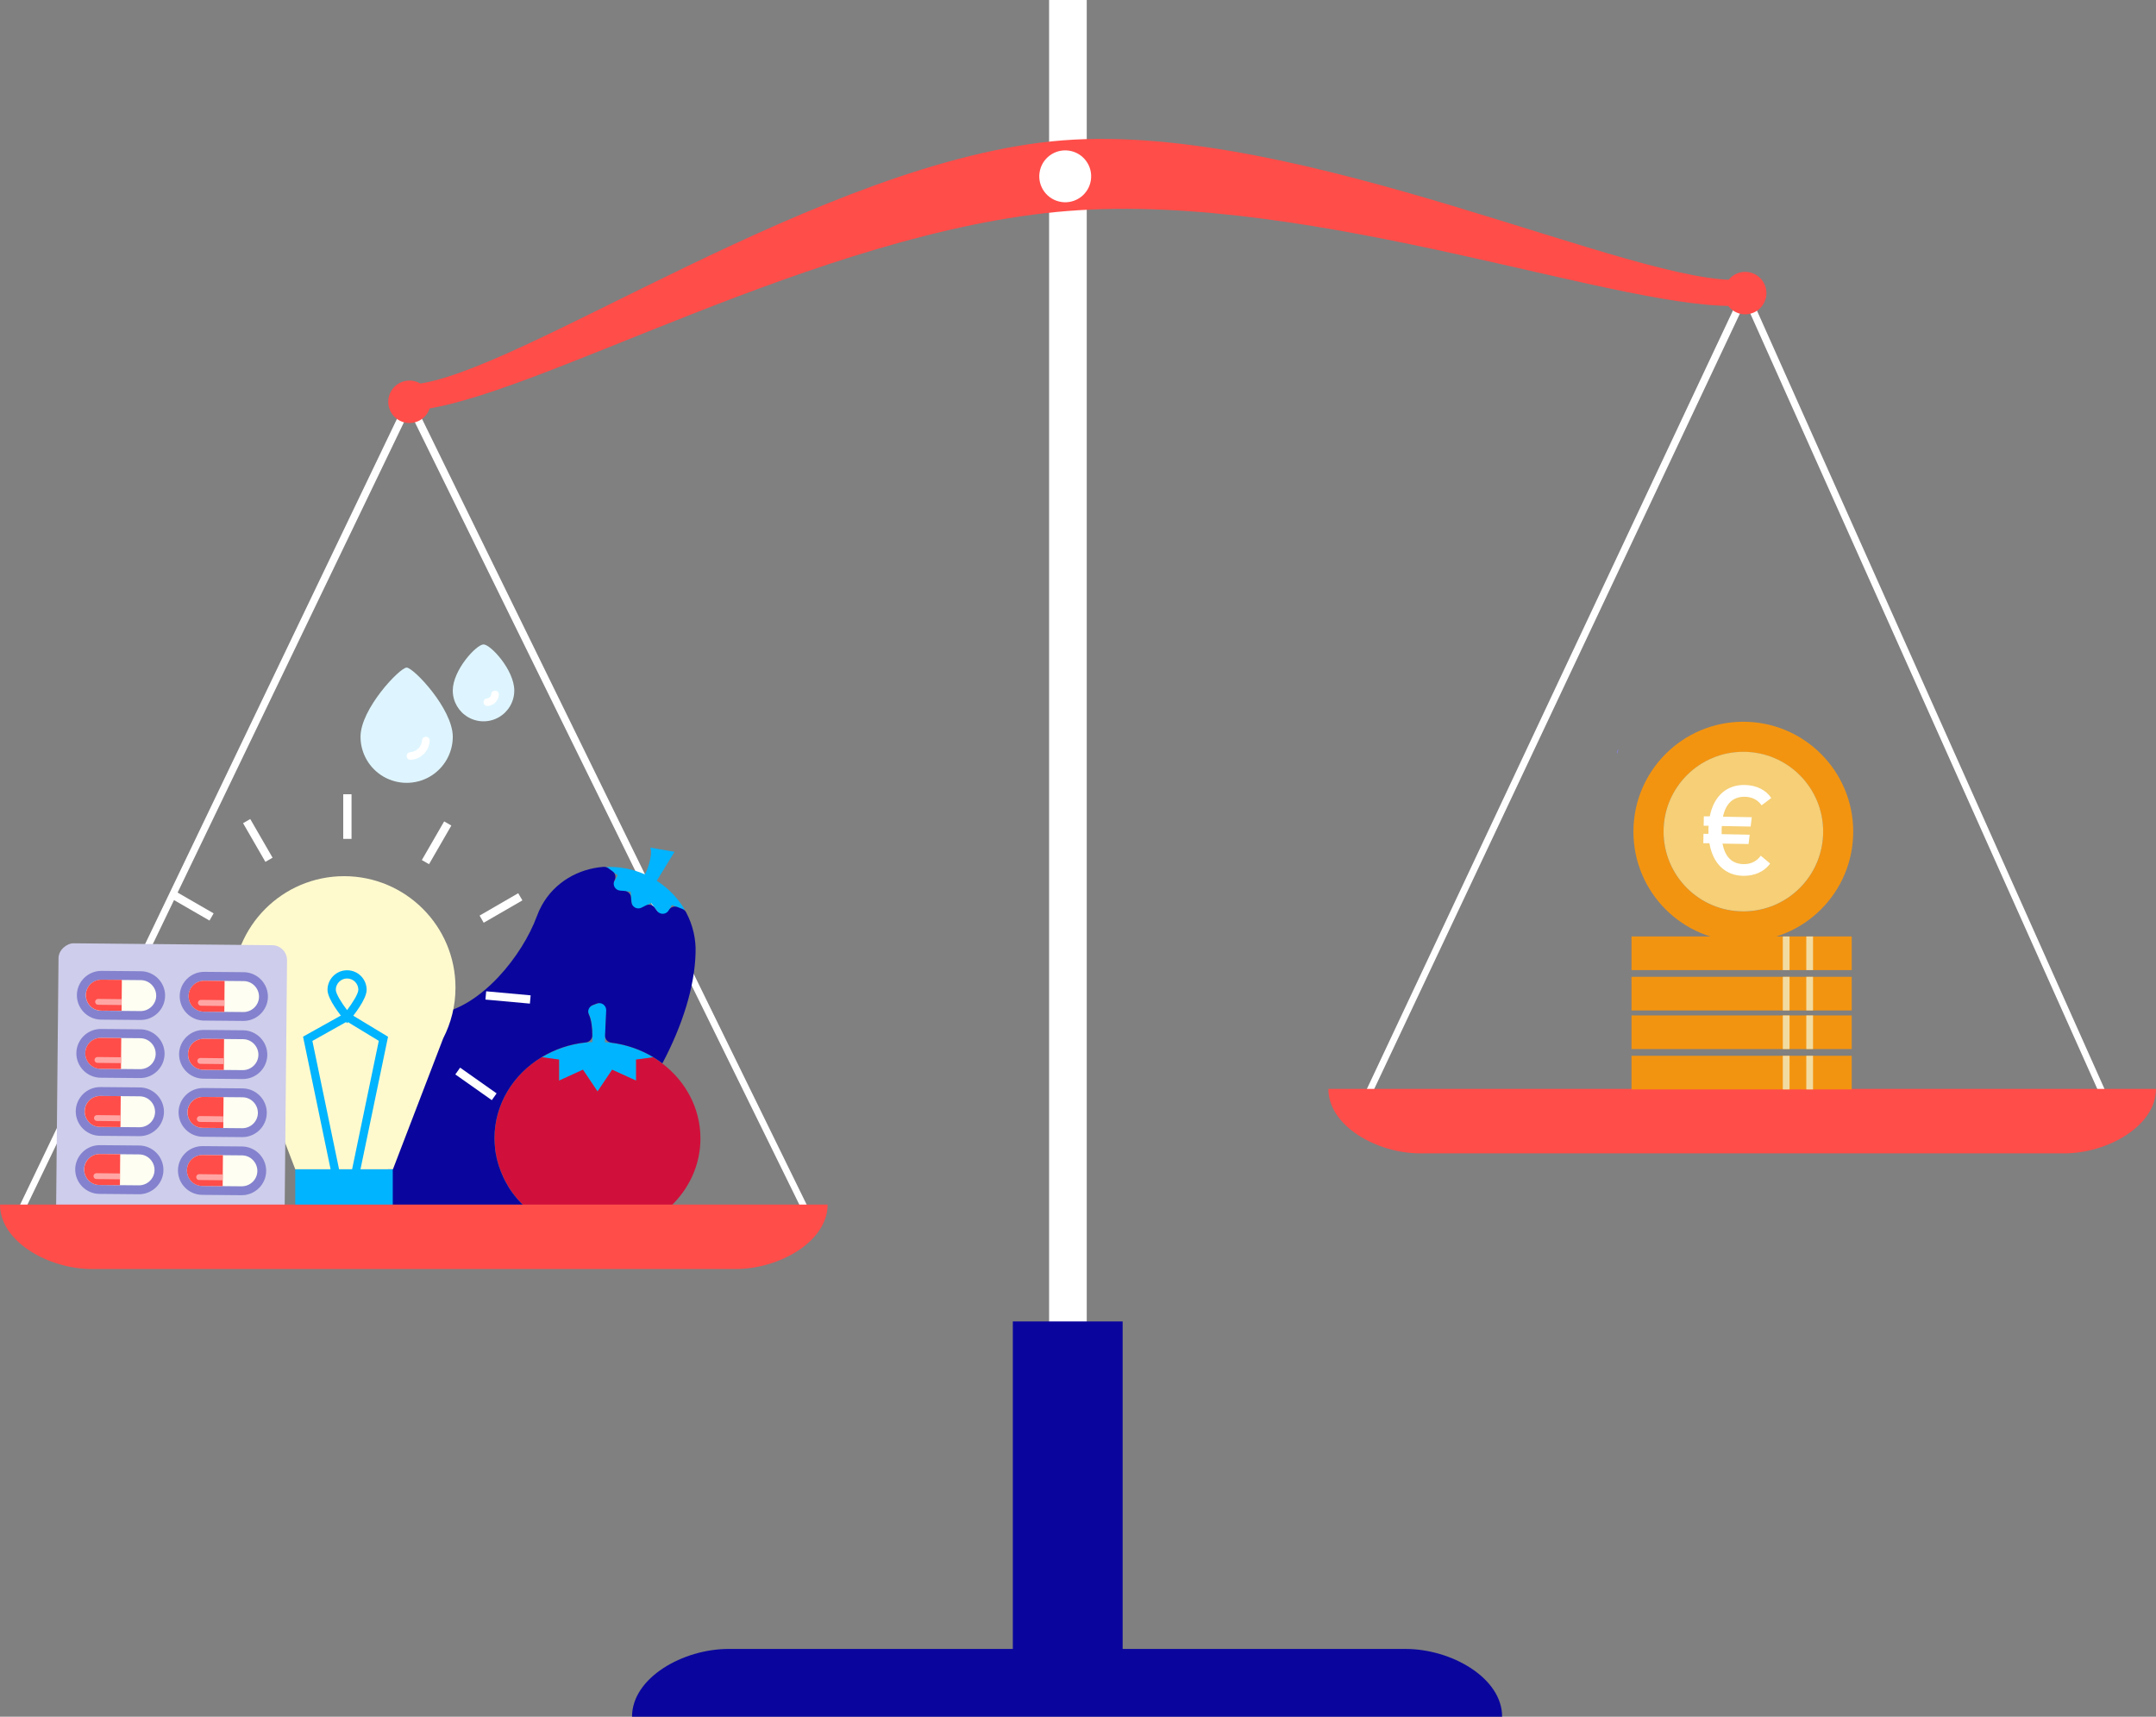 <?xml version="1.0" encoding="UTF-8"?>
<svg id="Calque_2" data-name="Calque 2" xmlns="http://www.w3.org/2000/svg" viewBox="0 0 246.8 196.52">
  <rect x="0" y="0" width="246.8" height="196.52" fill="#808080" stroke="none"/>
  <defs>
    <style>
      .cls-1 {
        fill: #00b4ff;
      }

      .cls-2 {
        fill: #ff4d49;
      }

      .cls-3 {
        fill: #fff;
      }

      .cls-4 {
        fill: #0a069d;
      }

      .cls-5 {
        fill: #ffface;
      }

      .cls-6 {
        fill: #f6cf76;
      }

      .cls-7 {
        fill: #5aa0a8;
      }

      .cls-8 {
        fill: #8482ce;
      }

      .cls-9 {
        fill: #f2dba1;
      }

      .cls-10 {
        fill: #fefff2;
      }

      .cls-11 {
        fill: #f39410;
      }

      .cls-12 {
        fill: #def5ff;
      }

      .cls-13 {
        fill: #ffa6a4;
      }

      .cls-14 {
        fill: #d0103a;
      }

      .cls-15 {
        fill: #cecdeb;
      }
    </style>
  </defs>
  <g id="Calque_1-2" data-name="Calque 1">
    <g>
      <rect class="cls-3" x="120.09" width="4.31" height="177.14"/>
      <path class="cls-2" d="m122.25,24.15c28.57-2.25,64.33,11.85,77.44,10.82,2.13-.17,1.77-3.12-.23-2.96-11.86.93-50.54-18.09-77.84-15.94-27.31,2.15-62.52,27.01-74.38,27.94-2,.16-1.9,3.13.23,2.96,13.1-1.03,46.21-20.57,74.78-22.82Z"/>
      <circle class="cls-3" cx="121.93" cy="20.19" r="2.97" transform="translate(83.27 137.57) rotate(-81.17)"/>
      <rect class="cls-4" x="115.94" y="151.27" width="12.57" height="42.25"/>
      <path class="cls-4" d="m171.95,196.52c0-4.46-5.82-7.76-11.06-7.76h-77.48c-5.24,0-11.06,3.3-11.06,7.76h99.59Z"/>
      <polygon class="cls-3" points="92.36 139.65 46.86 47.05 2.3 139.65 1.6 139.37 46.86 44.99 93.06 139.37 92.36 139.65"/>
      <circle class="cls-2" cx="46.87" cy="46" r="2.43" transform="translate(-14.08 21.55) rotate(-22.61)"/>
      <polygon class="cls-3" points="241.22 127.2 199.78 34.6 156.11 127.2 155.4 126.93 199.78 32.55 241.92 126.93 241.22 127.2"/>
      <path class="cls-2" d="m152.06,124.65c0,4.24,5.54,7.38,10.52,7.38h73.7c4.98,0,10.52-3.14,10.52-7.38h-94.74Z"/>
      <circle class="cls-2" cx="199.77" cy="33.55" r="2.43" transform="translate(92 205.07) rotate(-67.39)"/>
      <path class="cls-8" d="m185.13,86.29c-.1-.18-.04-.4.14-.5"/>
    </g>
    <path class="cls-7" d="m40.79,116.35v12.67c-.07.02-.15.05-.22.08-.07.02-.15.05-.23.08l-1.46-8.53-2-11.68,2.7-.69,1.21,8.06Z"/>
    <g>
      <g>
        <path class="cls-1" d="m69.24,119.31c2.04.13,3.93.75,5.56,1.74l-1.97.26v2.41l-2.74-1.25-1.67,2.49-1.67-2.49-2.74,1.25v-2.41l-1.98-.27c1.68-1.02,3.66-1.65,5.78-1.75.07-1.32,0-3.23-.91-3.84l2.57-.98-.23,4.84Z"/>
        <path class="cls-14" d="m60.25,138.29c-.14-.13-.27-.26-.4-.39-.13-.13-.26-.27-.39-.4-.12-.14-.25-.28-.37-.42-.35-.42-.66-.86-.94-1.32-.02-.02-.03-.05-.04-.08-.09-.15-.18-.3-.26-.46-.09-.16-.16-.32-.24-.48,0,0,0-.02-.01-.03-.03-.08-.07-.16-.1-.23-.12-.26-.22-.53-.31-.8-.02-.06-.04-.13-.07-.19-.02-.06-.04-.13-.06-.19-.04-.13-.07-.26-.11-.39-.03-.12-.06-.25-.09-.37-.04-.16-.07-.33-.1-.5,0-.03-.01-.07-.02-.11-.03-.15-.05-.3-.06-.46,0-.02,0-.04,0-.05-.02-.17-.04-.35-.05-.53v-.02c-.01-.19-.02-.38-.02-.57,0-3.89,2.15-7.32,5.4-9.28l1.98.27v2.41l2.74-1.25,1.67,2.49,1.67-2.49,2.74,1.25v-2.41l1.97-.26c.15.09.29.18.43.28.21.14.41.28.6.43,2.66,2.02,4.37,5.11,4.37,8.58,0,6.1-5.28,11.05-11.79,11.05-3.17,0-6.04-1.17-8.16-3.08Z"/>
        <path class="cls-1" d="m78.4,104.18l-1.49-.58-.93,1.7-1.44-1.94-2.14,1.11-.21-2.4-2.41-.18.93-1.69-1.29-.95c1.45-.06,2.94.21,4.37.83.13.06,1.03-2.27.64-3.05l2.78.48-2.03,3.32c1.39.88,2.47,2.05,3.24,3.37Z"/>
      </g>
      <path class="cls-4" d="m44.42,127.88v12.82l7.2.67.18-.41c-.08.05-.16.09-.25.12-.04.02-.07.03-.11.04-.05.02-.1.03-.16.05l.33-.05c2.99-.37,5.88-1.3,8.63-2.83-.14-.12-.27-.25-.4-.39-.14-.12-.27-.26-.39-.4-.13-.14-.26-.28-.37-.42-.35-.42-.67-.86-.94-1.32-.02-.02-.03-.05-.04-.08-.09-.15-.18-.3-.26-.46-.09-.16-.17-.32-.24-.48,0,0,0-.02-.01-.03-.04-.08-.07-.16-.1-.23-.12-.26-.22-.53-.31-.8-.02-.06-.05-.12-.07-.19-.02-.06-.04-.13-.06-.19-.04-.13-.07-.26-.11-.39-.03-.12-.06-.25-.09-.37-.04-.17-.07-.33-.1-.5,0-.03-.01-.07-.02-.11-.03-.15-.05-.3-.06-.46,0-.02,0-.04,0-.05-.02-.18-.04-.35-.05-.53v-.02c-.01-.19-.02-.38-.02-.57,0-3.89,2.15-7.32,5.4-9.28,1.49-.9,3.21-1.5,5.06-1.69.41-.04.74-.38.74-.79,0-.84-.09-1.77-.4-2.43-.19-.41.04-.9.47-1.06l.44-.17c.54-.2,1.1.21,1.08.78l-.13,2.88c-.02.42.3.77.72.82,1.75.22,3.38.8,4.81,1.66.15.09.29.18.43.28.21.14.41.28.6.43,2.32-4.37,3.7-8.82,3.8-12.6.07-1.62-.31-3.25-1.09-4.71-.09-.17-.24-.3-.42-.37l-.57-.22c-.37-.14-.79,0-.98.36h0c-.28.51-.99.56-1.33.1l-.3-.41c-.23-.31-.66-.41-1-.23l-.49.25c-.5.26-1.11-.07-1.16-.64l-.05-.55c-.03-.39-.34-.69-.73-.72l-.51-.04c-.58-.04-.92-.67-.64-1.18h0c.19-.35.1-.79-.22-1.02l-.49-.36c-.15-.11-.35-.17-.54-.16-2.93.22-5.63,1.78-7.09,4.43-.22.4-.41.82-.56,1.24-1.65,4.46-6.3,10.35-11.39,11.17-.34.06-.62.31-.68.65l-3.6,8.34"/>
    </g>
    <g>
      <g>
        <g>
          <path class="cls-5" d="m52.14,113.05c0-7.04-5.71-12.75-12.75-12.75s-12.75,5.71-12.75,12.75c0,2.1.51,4.08,1.41,5.82l5.75,14.98h11.18l5.75-14.98c.9-1.75,1.41-3.72,1.41-5.82Z"/>
          <polygon class="cls-1" points="37.94 134.32 34.69 118.67 39.74 115.85 44.42 118.68 41.17 134.31 40.25 134.12 43.36 119.15 39.72 116.94 35.76 119.16 38.87 134.12 37.94 134.32"/>
          <path class="cls-1" d="m39.73,117.13l-.36-.43c-.31-.38-1.88-2.3-1.88-3.39,0-1.23,1-2.24,2.24-2.24s2.24,1,2.24,2.24c0,1.09-1.56,3.02-1.88,3.39l-.36.43Zm0-5.12c-.71,0-1.29.58-1.29,1.29,0,.46.67,1.52,1.29,2.33.62-.82,1.29-1.87,1.29-2.33,0-.71-.58-1.29-1.29-1.29Z"/>
          <rect class="cls-1" x="33.8" y="133.86" width="11.16" height="6.24"/>
        </g>
        <rect class="cls-3" x="39.29" y="90.92" width=".95" height="5.11"/>
        <rect class="cls-3" x="29.04" y="93.65" width=".95" height="5.11" transform="translate(-44.15 27.65) rotate(-30)"/>
        <rect class="cls-3" x="21.53" y="101.14" width=".95" height="5.11" transform="translate(-78.8 70.9) rotate(-60)"/>
        <rect class="cls-3" x="16.78" y="113.43" width="5.11" height=".95"/>
        <rect class="cls-3" x="19.48" y="123.64" width="5.11" height=".95" transform="translate(-59.1 27.65) rotate(-30)"/>
        <polyline class="cls-3" points="59.8 103.07 55.37 105.63 54.9 104.81 59.32 102.25"/>
        <rect class="cls-3" x="47.42" y="96" width="5.11" height=".95" transform="translate(-58.56 91.52) rotate(-60)"/>
      </g>
      <rect class="cls-3" x="54.01" y="121.52" width=".95" height="5.11" transform="translate(-78.31 97.08) rotate(-54.8)"/>
      <rect class="cls-3" x="57.68" y="111.62" width=".95" height="5.11" transform="translate(-60.82 161.75) rotate(-84.8)"/>
    </g>
    <g>
      <rect class="cls-15" x="3.76" y="110.9" width="31.76" height="26.16" rx="1.71" ry="1.71" transform="translate(-104.52 142.42) rotate(-89.45)"/>
      <g>
        <g>
          <g>
            <path class="cls-8" d="m8.61,133.85c-.01,1.54,1.23,2.8,2.76,2.82l4.52.04c1.54.01,2.8-1.23,2.82-2.76.01-1.54-1.23-2.8-2.76-2.82l-4.52-.04c-1.54-.01-2.8,1.23-2.82,2.76Z"/>
            <g>
              <g>
                <path class="cls-10" d="m9.63,133.86h0c0,.98.78,1.78,1.75,1.79l4.52.04c.98,0,1.78-.78,1.79-1.75h0c0-.98-.78-1.78-1.75-1.79l-4.52-.04c-.98,0-1.78.78-1.79,1.75Z"/>
                <path class="cls-2" d="m13.72,135.67l-2.33-.02c-.98,0-1.76-.81-1.75-1.79s.81-1.76,1.79-1.75l2.33.02-.03,3.54Z"/>
              </g>
              <path class="cls-13" d="m10.7,134.63h0c0,.19.15.34.33.34l2.69.03v-.67s-2.68-.03-2.68-.03c-.19,0-.34.15-.34.33Z"/>
            </g>
          </g>
          <g>
            <path class="cls-8" d="m8.67,127.2c-.01,1.54,1.23,2.8,2.76,2.82l4.52.04c1.54.01,2.8-1.23,2.82-2.76.01-1.54-1.23-2.8-2.76-2.82l-4.52-.04c-1.54-.01-2.8,1.23-2.82,2.76Z"/>
            <g>
              <g>
                <path class="cls-10" d="m9.69,127.21h0c0,.98.78,1.78,1.75,1.79l4.52.04c.98,0,1.78-.78,1.79-1.75h0c0-.98-.78-1.78-1.75-1.79l-4.52-.04c-.98,0-1.78.78-1.79,1.75Z"/>
                <path class="cls-2" d="m13.78,129.02l-2.33-.02c-.98,0-1.76-.81-1.75-1.79s.81-1.76,1.79-1.75l2.33.02-.03,3.54Z"/>
              </g>
              <path class="cls-13" d="m10.76,127.98h0c0,.19.15.34.33.34l2.69.03v-.67s-2.68-.03-2.68-.03c-.19,0-.34.15-.34.33Z"/>
            </g>
          </g>
          <g>
            <path class="cls-8" d="m8.74,120.55c-.01,1.54,1.23,2.8,2.76,2.82l4.52.04c1.54.01,2.8-1.23,2.82-2.76.01-1.54-1.23-2.8-2.76-2.82l-4.52-.04c-1.54-.01-2.8,1.23-2.82,2.76Z"/>
            <g>
              <g>
                <path class="cls-10" d="m9.76,120.56h0c0,.98.78,1.78,1.75,1.79l4.52.04c.98,0,1.78-.78,1.79-1.75h0c0-.98-.78-1.78-1.75-1.79l-4.52-.04c-.98,0-1.78.78-1.79,1.75Z"/>
                <path class="cls-2" d="m13.84,122.37l-2.33-.02c-.98,0-1.76-.81-1.75-1.79s.81-1.76,1.79-1.75l2.33.02-.03,3.54Z"/>
              </g>
              <path class="cls-13" d="m10.82,121.33h0c0,.19.15.34.33.34l2.69.03v-.67s-2.68-.03-2.68-.03c-.19,0-.34.15-.34.33Z"/>
            </g>
          </g>
          <g>
            <path class="cls-8" d="m8.8,113.9c-.01,1.54,1.23,2.8,2.76,2.82l4.52.04c1.54.01,2.8-1.23,2.82-2.76s-1.23-2.8-2.76-2.82l-4.52-.04c-1.54-.01-2.8,1.23-2.82,2.76Z"/>
            <g>
              <g>
                <path class="cls-10" d="m9.82,113.91h0c0,.98.78,1.78,1.75,1.79l4.52.04c.98,0,1.78-.78,1.79-1.75h0c0-.98-.78-1.78-1.75-1.79l-4.52-.04c-.98,0-1.78.78-1.79,1.75Z"/>
                <path class="cls-2" d="m13.91,115.71l-2.33-.02c-.98,0-1.76-.81-1.75-1.79s.81-1.76,1.79-1.75l2.33.02-.03,3.54Z"/>
              </g>
              <path class="cls-13" d="m10.89,114.68h0c0,.19.15.34.33.34l2.69.03v-.67s-2.68-.03-2.68-.03c-.19,0-.34.15-.34.33Z"/>
            </g>
          </g>
        </g>
        <g>
          <g>
            <path class="cls-8" d="m20.37,133.96c-.01,1.54,1.23,2.8,2.76,2.82l4.52.04c1.54.01,2.8-1.23,2.82-2.76.01-1.54-1.23-2.8-2.76-2.82l-4.52-.04c-1.54-.01-2.8,1.23-2.82,2.76Z"/>
            <g>
              <g>
                <path class="cls-10" d="m21.4,133.97h0c0,.98.78,1.78,1.75,1.79l4.52.04c.98,0,1.78-.78,1.79-1.75h0c0-.98-.78-1.78-1.75-1.79l-4.52-.04c-.98,0-1.78.78-1.79,1.75Z"/>
                <path class="cls-2" d="m25.48,135.78l-2.33-.02c-.98,0-1.76-.81-1.75-1.79,0-.98.81-1.76,1.79-1.75l2.33.02-.03,3.54Z"/>
              </g>
              <path class="cls-13" d="m22.46,134.74h0c0,.19.15.34.33.34l2.69.03v-.67s-2.68-.03-2.68-.03c-.19,0-.34.15-.34.33Z"/>
            </g>
          </g>
          <g>
            <path class="cls-8" d="m20.44,127.31c-.01,1.54,1.23,2.8,2.76,2.82l4.52.04c1.54.01,2.8-1.23,2.82-2.76s-1.23-2.8-2.76-2.82l-4.52-.04c-1.54-.01-2.8,1.23-2.82,2.76Z"/>
            <g>
              <g>
                <path class="cls-10" d="m21.46,127.32h0c0,.98.78,1.78,1.75,1.79l4.52.04c.98,0,1.78-.78,1.79-1.75h0c0-.98-.78-1.78-1.75-1.79l-4.52-.04c-.98,0-1.78.78-1.79,1.75Z"/>
                <path class="cls-2" d="m25.55,129.13l-2.33-.02c-.98,0-1.76-.81-1.75-1.79s.81-1.76,1.79-1.75l2.33.02-.03,3.54Z"/>
              </g>
              <path class="cls-13" d="m22.53,128.09h0c0,.19.15.34.33.34l2.69.03v-.67s-2.68-.03-2.68-.03c-.19,0-.34.15-.34.33Z"/>
            </g>
          </g>
          <g>
            <path class="cls-8" d="m20.5,120.66c-.01,1.54,1.23,2.8,2.76,2.82l4.52.04c1.54.01,2.8-1.23,2.82-2.76.01-1.54-1.23-2.8-2.76-2.82l-4.52-.04c-1.54-.01-2.8,1.23-2.82,2.76Z"/>
            <g>
              <g>
                <path class="cls-10" d="m21.52,120.67h0c0,.98.78,1.78,1.75,1.79l4.52.04c.98,0,1.78-.78,1.79-1.75h0c0-.98-.78-1.78-1.75-1.79l-4.52-.04c-.98,0-1.78.78-1.79,1.75Z"/>
                <path class="cls-2" d="m25.61,122.48l-2.33-.02c-.98,0-1.76-.81-1.75-1.79,0-.98.81-1.76,1.79-1.75l2.33.02-.03,3.54Z"/>
              </g>
              <path class="cls-13" d="m22.59,121.44h0c0,.19.15.34.33.34l2.69.03v-.67s-2.68-.03-2.68-.03c-.19,0-.34.15-.34.33Z"/>
            </g>
          </g>
          <g>
            <path class="cls-8" d="m20.57,114.01c-.01,1.54,1.23,2.8,2.76,2.82l4.52.04c1.54.01,2.8-1.23,2.82-2.76.01-1.54-1.23-2.8-2.76-2.82l-4.52-.04c-1.54-.01-2.8,1.23-2.82,2.76Z"/>
            <g>
              <g>
                <path class="cls-10" d="m21.59,114.02h0c0,.98.78,1.78,1.75,1.79l4.52.04c.98,0,1.78-.78,1.79-1.75h0c0-.98-.78-1.78-1.75-1.79l-4.52-.04c-.98,0-1.78.78-1.79,1.75Z"/>
                <path class="cls-2" d="m25.67,115.83l-2.33-.02c-.98,0-1.76-.81-1.75-1.79,0-.98.81-1.76,1.79-1.75l2.33.02-.03,3.54Z"/>
              </g>
              <path class="cls-13" d="m22.66,114.79h0c0,.19.15.34.33.34l2.69.03v-.67s-2.68-.03-2.68-.03c-.19,0-.34.15-.34.33Z"/>
            </g>
          </g>
        </g>
      </g>
    </g>
    <path class="cls-2" d="m94.74,137.89c0,4.24-5.54,7.38-10.52,7.38H10.52c-4.98,0-10.52-3.14-10.52-7.38h94.74Z"/>
    <g>
      <path class="cls-12" d="m46.55,76.42c-.78,0-5.28,4.72-5.28,7.92,0,1.89,1.01,3.63,2.64,4.57,1.63.94,3.65.94,5.28,0,1.63-.94,2.64-2.69,2.64-4.57,0-3.2-4.5-7.92-5.28-7.92Z"/>
      <path class="cls-12" d="m55.35,73.77c-.81,0-3.52,2.93-3.52,5.28,0,1.26.67,2.42,1.76,3.05,1.09.63,2.43.63,3.52,0,1.09-.63,1.76-1.79,1.76-3.05,0-2.35-2.71-5.28-3.52-5.28h0Z"/>
      <path class="cls-3" d="m46.55,86.54c0,.12.05.23.13.31.08.08.19.13.31.13,1.19-.06,2.14-1.01,2.2-2.2,0-.24-.2-.44-.44-.44s-.44.2-.44.44c-.06.7-.62,1.26-1.32,1.32-.24,0-.44.2-.44.44h0Z"/>
      <path class="cls-3" d="m56.67,79.06c-.24,0-.44.2-.44.44-.03.23-.21.41-.44.44-.24,0-.44.2-.44.44s.2.44.44.44c.71-.03,1.29-.61,1.32-1.32,0-.12-.05-.23-.13-.31s-.19-.13-.31-.13h0Z"/>
    </g>
    <g>
      <rect class="cls-11" x="186.76" y="120.86" width="25.21" height="3.85"/>
      <rect class="cls-9" x="204.08" y="120.86" width=".77" height="3.85"/>
      <rect class="cls-9" x="206.77" y="120.86" width=".77" height="3.85"/>
      <rect class="cls-11" x="186.76" y="116.24" width="25.21" height="3.85"/>
      <rect class="cls-9" x="204.08" y="116.24" width=".77" height="3.85"/>
      <rect class="cls-9" x="206.77" y="116.24" width=".77" height="3.85"/>
      <rect class="cls-11" x="186.76" y="111.82" width="25.21" height="3.85"/>
      <rect class="cls-9" x="204.08" y="111.82" width=".77" height="3.85"/>
      <rect class="cls-9" x="206.77" y="111.82" width=".77" height="3.85"/>
      <rect class="cls-11" x="186.76" y="107.2" width="25.21" height="3.85"/>
      <rect class="cls-9" x="204.08" y="107.2" width=".77" height="3.85"/>
      <rect class="cls-9" x="206.77" y="107.2" width=".77" height="3.85"/>
    </g>
    <g>
      <path class="cls-11" d="m212.14,95.2c0,6.95-5.63,12.58-12.58,12.58s-12.58-5.63-12.58-12.58,5.64-12.58,12.58-12.58,12.58,5.63,12.58,12.58Zm-12.58,9.14c5.05,0,9.14-4.09,9.14-9.14,0-5.04-4.09-9.13-9.14-9.13s-9.13,4.09-9.13,9.13c0,5.05,4.09,9.14,9.13,9.14Z"/>
      <path class="cls-6" d="m199.56,86.06c5.05,0,9.14,4.09,9.14,9.13,0,5.05-4.09,9.14-9.14,9.14-5.05,0-9.13-4.09-9.13-9.14,0-5.04,4.09-9.13,9.13-9.13Z"/>
      <path class="cls-3" d="m201.55,97.95l1.08.9c-.67.95-1.83,1.43-3.08,1.41-2-.03-3.47-1.34-3.87-3.73h-.7s.02-1.08.02-1.08h.57c-.01-.16,0-.32,0-.49,0-.15,0-.29.02-.43h-.57s.02-1.08.02-1.08h.68c.47-2.37,1.98-3.63,4.01-3.59,1.32.02,2.42.57,3.03,1.49l-1.11.84c-.42-.63-1.12-.97-1.92-.98-1.31-.02-2.16.73-2.5,2.28l3.3.06-.13,1.07-3.3-.06c-.02.14-.02.28-.02.43,0,.17,0,.33,0,.5l3.21.06-.13,1.07-2.98-.05c.29,1.55,1.11,2.33,2.41,2.35.89.02,1.56-.39,1.95-.95Z"/>
    </g>
  </g>
</svg>